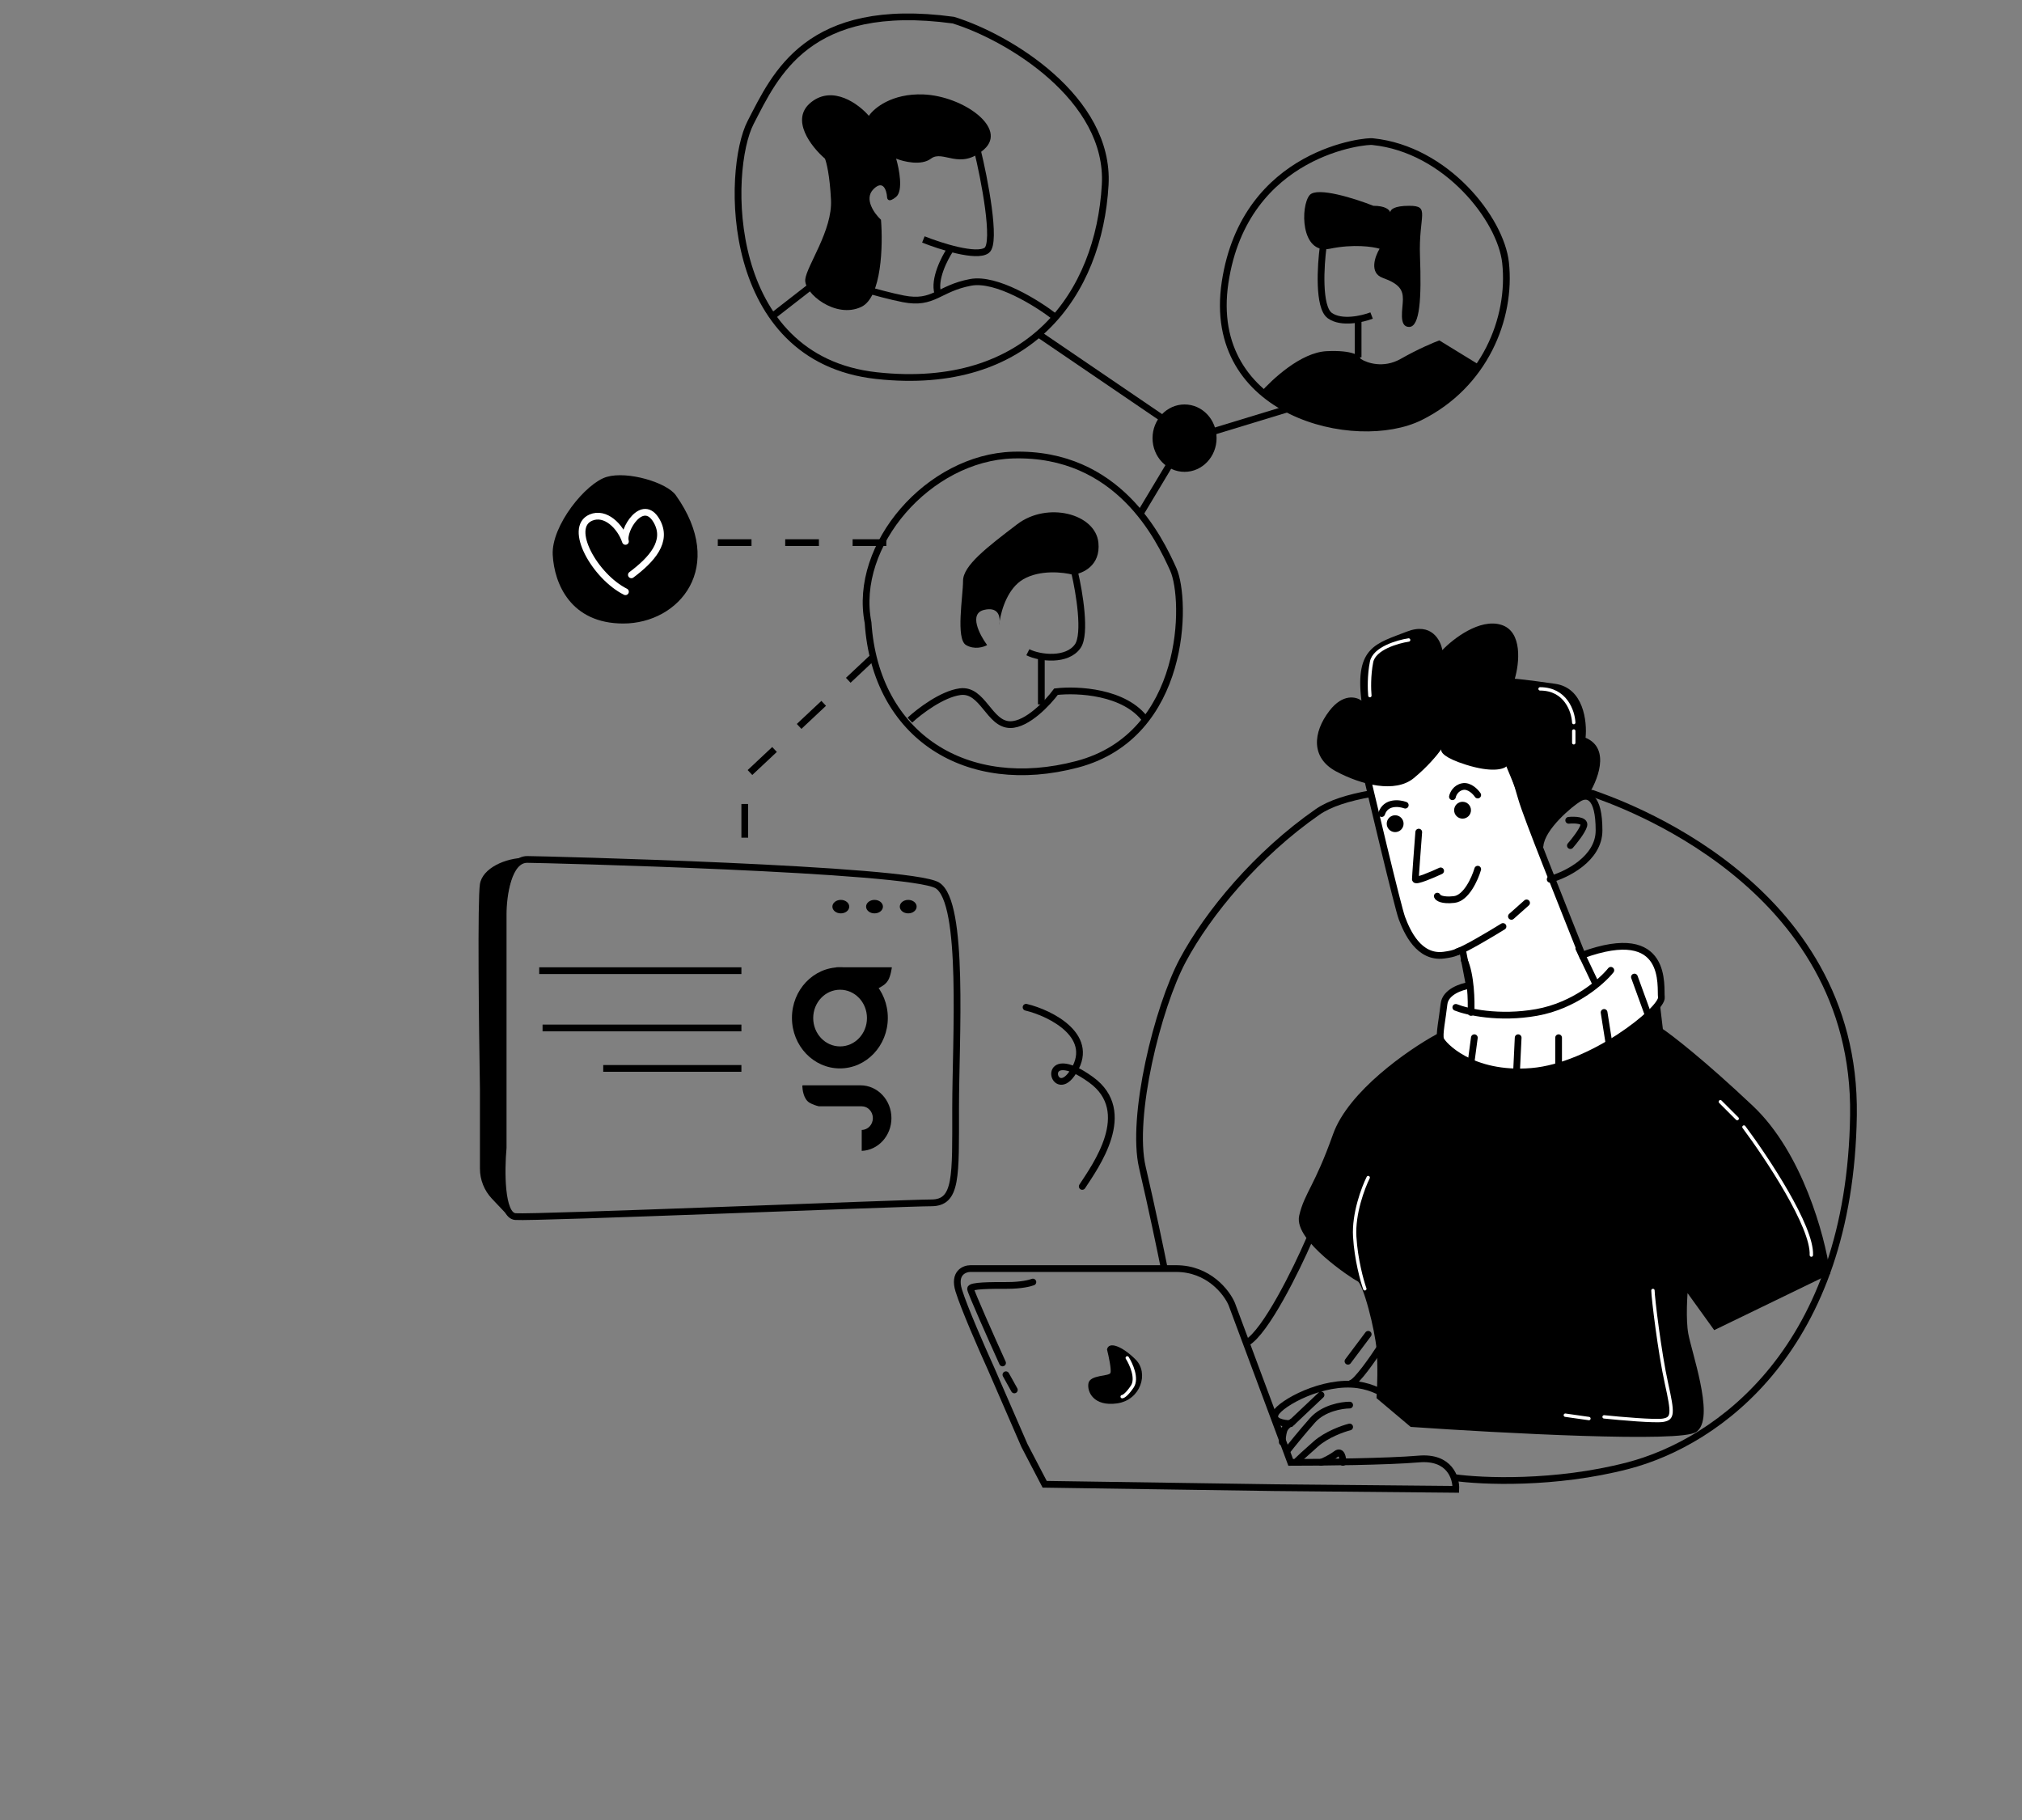 <?xml version="1.0" encoding="UTF-8"?> <svg xmlns="http://www.w3.org/2000/svg" width="600" height="540" viewBox="0 0 600 540" fill="none"><rect x="0" y="0" width="600" height="540" fill="#808080" stroke="none"/><path d="M220 288H160" stroke="black" stroke-width="2"></path><path d="M220 305H161" stroke="black" stroke-width="2"></path><path d="M220 317H179" stroke="black" stroke-width="2"></path><path d="M156 254.5C149.91 254.5 143.163 257.621 142.414 262.303C141.664 266.985 142.102 304.773 142.414 323.082V346.721C142.414 350.044 143.687 353.241 145.97 355.655L151.099 361.076C151.223 361.25 151.356 361.392 151.5 361.5L151.099 361.076C149.507 358.838 149.562 351.378 149.91 344.693C150.284 337.489 150.066 291.567 149.91 269.506C150.378 265.455 152.252 255.581 156 254.5Z" fill="black"></path><path d="M278.141 262.7C270.004 257.718 160.152 255.001 156.536 255.001C150.747 254.873 149.304 265.816 149.306 271.304V340.59C148.703 347.232 148.582 360.606 152.922 360.968C158.347 361.421 268.651 356.893 276.336 356.893C284.021 356.893 283.566 349.194 283.566 328.816C283.566 308.437 286.278 267.681 278.141 262.7Z" stroke="black" stroke-width="2"></path><path d="M259 195L221 230.66V256" stroke="black" stroke-width="2" stroke-dasharray="10 10"></path><path d="M263 161H207" stroke="black" stroke-width="2" stroke-dasharray="10 10"></path><path d="M180.048 141.493C186.284 139.68 197.864 143.175 200.535 146.932C215.678 168.231 201.636 185 184.941 185C169.372 185 164.459 173.216 164.014 164.605C163.569 155.995 173.813 143.306 180.048 141.493Z" fill="black"></path><path d="M187.352 170.56C193.352 166.06 198.329 160.637 194.852 154.56C190.729 147.354 184.592 157.304 185.592 160.637C184.091 156.137 179.624 151.733 175.336 153.57C168.336 156.57 176.592 171.072 185.592 175.571" stroke="white" stroke-width="2" stroke-linecap="round" stroke-linejoin="round"></path><path d="M338 153L350 133" stroke="black" stroke-width="2"></path><path d="M388.632 57.876C390.845 55.329 402.154 58.938 407.531 61.061C411.035 61.061 412.271 62.194 412.543 62.991C412.564 62.194 413.675 61.061 418.136 61.061C424.59 61.061 420.902 63.792 421.363 76.074C421.824 88.357 421.363 97 418.136 97C414.91 97 416.292 91.541 416.292 88.812C416.292 86.082 415.371 84.263 410.3 82.443C406.244 80.987 407.995 76.074 409.378 73.8C407.38 73.193 401.631 72.344 394.625 73.8C385.866 75.619 385.866 61.061 388.632 57.876Z" fill="black"></path><path d="M392.665 73C391.869 78.826 391.136 91.105 394.577 93.614C398.017 96.124 404.292 94.66 407 93.614" stroke="black" stroke-width="2"></path><path d="M403 106V95" stroke="black" stroke-width="2"></path><path d="M393.683 104.192C385.993 104.557 377.509 112.552 374 116.504C384.07 123.8 391.669 126.627 407.415 126.992C423.162 127.357 435.033 114.68 439 108.296L427.099 101C425.42 101.608 420.782 103.554 415.655 106.472C410.528 109.39 405.585 107.688 403.754 106.472C403.601 105.56 401.373 103.827 393.683 104.192Z" fill="black"></path><path d="M363.528 83.786C369.408 44.73 406.044 41.587 407.401 42.036C429.11 44.282 445.343 64.998 446.754 77.949C448.563 94.559 440.42 114.311 421.423 123.738C402.426 133.166 357.648 122.842 363.528 83.786Z" stroke="black" stroke-width="2"></path><path d="M327.949 54.863C329.406 29.151 299.109 10.951 282.867 5.972C239.608 0.087 230.041 22.271 222.755 36.303C215.469 50.336 214.558 106.467 260.096 111.447C305.634 116.426 326.128 87.003 327.949 54.863Z" stroke="black" stroke-width="2"></path><path d="M282 74C280.233 76.631 277.018 82.914 278.29 87" stroke="black" stroke-width="2"></path><path d="M290 44.5C292.036 52.669 295.799 72.062 292.791 74.282C289.784 76.502 279.009 73.049 273.997 71.045" stroke="black" stroke-width="2"></path><path d="M259.174 56.139C262.05 53.237 263.069 56.441 263.219 58.406C263.219 59.161 263.758 60.219 265.915 58.406C268.072 56.594 266.814 50.092 265.915 47.068C268.163 47.975 273.377 49.244 276.253 47.068C279.849 44.347 284.793 50.695 291.985 44.347C299.176 37.998 285.692 28.474 274.006 28.021C264.657 27.658 259.324 32.103 257.825 34.37C254.829 30.894 247.218 25.21 240.746 30.289C234.273 35.368 240.746 43.591 244.791 47.068C245.24 48.126 246.229 52.056 246.589 59.312C247.038 68.382 239.397 78.812 238.948 82.893C238.498 86.974 247.937 94.683 255.578 91.056C261.691 88.153 262.021 72.614 261.421 65.207C259.474 63.394 256.297 59.041 259.174 56.139Z" fill="black"></path><path d="M313 94C307.854 90 295.655 82.356 288.027 83.778C278.492 85.556 277.13 90.444 268.049 88.666C260.784 87.244 249.281 83.63 244.438 82L229 94" stroke="black" stroke-width="2"></path><path d="M309 195V209" stroke="black" stroke-width="2"></path><path d="M318.918 170C320.264 175.729 322.33 188.091 319.815 191.709C316.673 196.231 308.592 195.327 305 193.518" stroke="black" stroke-width="2"></path><path d="M292.023 180.957C287.382 182.046 290.684 188.368 292.915 191.393C291.873 191.999 289.164 192.847 286.665 191.393C283.541 189.575 285.772 176.875 285.772 172.338C285.772 167.803 292.907 162.361 301.821 155.56L301.838 155.547C310.76 148.741 325.044 152.371 325.936 160.992C326.65 167.89 321.176 170.218 318.35 170.52C315.523 169.764 308.621 168.977 303.623 171.881C299.161 174.474 297.212 180.634 296.634 184.293C296.622 184.724 296.564 185.137 296.483 185.494C296.515 185.137 296.564 184.733 296.634 184.293C296.689 182.355 295.821 180.065 292.023 180.957Z" fill="black"></path><path d="M270 213.667C272.71 211.15 279.484 205.938 284.903 205.227C291.677 204.338 293.484 215 299.806 215C304.865 215 310.946 208.485 313.355 205.227C319.677 204.487 333.858 205.138 340 213.667" stroke="black" stroke-width="2"></path><path d="M300.602 135.023C275.607 135.746 253.052 161.691 257.584 184.739C259.848 218.635 287.018 235.361 319.621 226.774C352.224 218.186 352.224 177.96 348.149 168.921C344.074 159.881 331.847 134.119 300.602 135.023Z" stroke="black" stroke-width="2"></path><path d="M386 120.116L353.538 130L308 99" stroke="black" stroke-width="2"></path><ellipse cx="9.5" cy="10" rx="9.5" ry="10" transform="matrix(-1 0 0 1 361 120)" fill="black"></ellipse><ellipse cx="2.5" cy="2" rx="2.5" ry="2" transform="matrix(-1 0 0 1 272 267)" fill="black"></ellipse><ellipse cx="2.5" cy="2" rx="2.5" ry="2" transform="matrix(-1 0 0 1 262 267)" fill="black"></ellipse><ellipse cx="2.5" cy="2" rx="2.5" ry="2" transform="matrix(-1 0 0 1 252 267)" fill="black"></ellipse><path d="M519.492 328.891C533.892 342.491 540.492 366.891 541.992 377.391L508.992 393.391L499.992 380.891C499.659 384.057 499.192 391.491 499.992 395.891C500.992 401.391 507.492 419.891 502.992 423.891C499.392 427.091 445.492 424.224 418.992 422.391L409.492 414.391C409.659 411.724 409.892 405.191 409.492 400.391C408.992 394.391 405.492 380.391 403.492 379.391C401.492 378.391 384.992 367.391 386.492 360.891C387.992 354.391 390.992 352.391 396.492 336.891C400.892 324.491 418.326 312.391 426.492 307.891C429.159 308.724 437.892 311.091 451.492 313.891C465.092 316.691 483.826 304.057 491.492 297.391L492.492 305.891C495.492 307.891 505.092 315.291 519.492 328.891Z" fill="black" stroke="black" stroke-width="2" stroke-linecap="round"></path><path d="M431.492 438.389C439.659 439.556 461.392 440.489 482.992 434.889C509.992 427.889 548.99 399.889 549.99 330.889C550.99 261.889 479.49 237.889 472.49 235.389C451.324 233.056 405.392 230.889 390.992 240.889C372.992 253.389 358.492 270.891 350.992 284.891C343.492 298.891 335.492 331.391 338.992 346.391C341.792 358.391 344.492 371.391 345.492 376.391" stroke="black" stroke-width="2"></path><path d="M400.492 416.891C398.159 416.891 392.692 417.791 389.492 421.391C386.292 424.991 383.159 428.891 381.992 430.391" stroke="black" stroke-width="2" stroke-linecap="round"></path><path d="M400.492 423.391C398.492 423.891 393.692 425.591 390.492 428.391C387.292 431.191 385.492 432.891 384.992 433.391" stroke="black" stroke-width="2" stroke-linecap="round"></path><path d="M398.492 433.892C398.492 432.558 398.092 430.192 396.492 431.392C394.892 432.592 392.826 433.558 391.992 433.892" stroke="black" stroke-width="2" stroke-linecap="round"></path><path d="M418.992 421.392C417.159 418.392 411.392 412.092 402.992 410.892C392.492 409.392 379.992 416.392 378.492 419.392C377.292 421.792 380.992 422.391 382.992 422.391L391.992 413.891" stroke="black" stroke-width="2" stroke-linecap="round"></path><path d="M405.992 395.891L399.992 403.891" stroke="black" stroke-width="2" stroke-linecap="round"></path><path d="M409.492 399.891C407.326 403.224 402.592 409.991 400.992 410.391" stroke="black" stroke-width="2" stroke-linecap="round"></path><path d="M471.492 420.891L464.492 419.891" stroke="white" stroke-linecap="round"></path><path d="M405.992 349.391C404.492 352.391 401.592 360.091 401.992 366.891C402.392 373.691 404.159 380.057 404.992 382.391" stroke="white" stroke-linecap="round"></path><path d="M490.489 382.891C490.489 384.891 492.489 401.391 494.489 410.391C496.489 419.391 496.489 420.891 493.489 421.391C491.089 421.791 480.824 420.891 475.992 420.391" stroke="white" stroke-linecap="round"></path><path d="M451.491 236.889C453.091 242.489 463.159 267.391 469.492 283.391C495.492 273.891 492.591 293.091 492.991 295.891C493.491 299.391 472.491 316.391 454.491 317.891C436.491 319.391 427.991 309.891 427.491 308.391C426.991 306.891 427.991 302.391 428.491 297.891C428.891 294.291 433.658 292.724 435.991 292.391L433.992 281.891C431.993 282.391 432.241 282.891 428.491 283.391C420.991 284.391 417.491 276.391 415.991 272.391C414.791 269.191 407.158 237.056 403.491 221.389C404.991 218.889 411.691 214.489 426.491 216.889C441.291 219.289 446.991 223.889 447.991 225.889C448.491 227.222 449.891 231.289 451.491 236.889Z" fill="white" stroke="black" stroke-width="2" stroke-linecap="round"></path><path d="M393.992 220.891C396.326 224.557 403.392 231.491 412.992 229.891" stroke="white" stroke-width="2" stroke-linecap="round"></path><path d="M470.995 236.391C473.995 231.891 478.095 222.091 470.495 218.891C470.994 214.057 469.892 204.091 461.492 202.891C453.092 201.691 449.992 201.391 449.492 201.391C450.826 196.891 451.892 187.391 445.492 185.391C439.092 183.391 431.159 189.557 427.992 192.891C427.492 189.891 424.692 184.591 417.492 187.391C408.492 190.891 401.992 191.891 403.992 207.891C402.492 206.724 398.492 205.691 394.492 210.891C389.492 217.391 388.992 224.891 396.492 228.891C403.992 232.891 413.992 235.391 419.492 230.891C423.522 227.594 426.461 224.045 427.696 222.319C427.435 223.206 428.642 224.885 434.992 226.891C442.592 229.291 446.159 228.224 446.992 227.391L456.492 250.391C457.328 247.224 461.398 239.99 470.995 236.391Z" fill="black"></path><path d="M417.992 189.891C414.659 190.391 407.792 192.391 406.992 196.391C406.192 200.391 406.326 204.724 406.492 206.391" stroke="white" stroke-linecap="round"></path><path d="M466.992 214.391C466.826 211.057 464.592 204.391 456.992 204.391" stroke="white" stroke-linecap="round"></path><path d="M466.992 220.391V216.891" stroke="white" stroke-linecap="round"></path><path d="M465.489 243.39C467.156 243.224 470.389 243.29 469.989 244.89C469.589 246.49 467.158 249.557 465.992 250.891" stroke="black" stroke-width="2" stroke-linecap="round"></path><path d="M459.992 260.891C464.826 259.557 474.492 254.791 474.492 246.391C474.492 235.891 470.992 235.391 468.492 236.891C465.992 238.391 457.492 245.391 456.992 250.891" stroke="black" stroke-width="2" stroke-linecap="round"></path><path d="M477.492 309.891L475.992 300.391" stroke="black" stroke-width="2" stroke-linecap="round"></path><path d="M488.992 300.891L484.992 289.891" stroke="black" stroke-width="2" stroke-linecap="round"></path><path d="M462.492 316.391V307.891" stroke="black" stroke-width="2" stroke-linecap="round"></path><path d="M449.992 318.391L450.492 307.891" stroke="black" stroke-width="2" stroke-linecap="round"></path><path d="M436.492 315.391L437.492 307.891" stroke="black" stroke-width="2" stroke-linecap="round"></path><path d="M436.49 300.391C436.657 297.057 436.49 289.291 434.49 284.891" stroke="black" stroke-width="2" stroke-linecap="round"></path><path d="M473.492 291.891L468.492 281.391" stroke="black" stroke-width="2" stroke-linecap="round"></path><path d="M477.992 287.891C475.326 291.224 467.192 298.391 455.992 300.391C444.792 302.391 435.326 300.224 431.992 298.891" stroke="black" stroke-width="2" stroke-linecap="round"></path><path d="M452.992 267.891L448.492 271.891" stroke="black" stroke-width="2" stroke-linecap="round"></path><path d="M329.491 407.39C329.891 406.59 328.991 402.39 328.491 400.39C328.99 397.89 332.989 399.39 336.989 403.39C340.989 407.39 338.489 415.39 331.489 416.39C324.489 417.39 322.489 412.89 322.989 410.39C323.489 407.89 328.991 408.39 329.491 407.39Z" fill="black"></path><path d="M334.494 402.891C335.66 404.724 337.594 408.991 335.994 411.391C334.394 413.791 333.326 414.391 332.992 414.391" stroke="white" stroke-linecap="round"></path><path d="M306.492 380.391C305.659 380.724 302.992 381.391 298.992 381.391C293.992 381.391 287.992 381.391 287.992 382.391C287.992 383.191 294.326 397.391 297.492 404.391" stroke="black" stroke-width="2" stroke-linecap="round"></path><path d="M298.492 407.891L300.992 412.391" stroke="black" stroke-width="2" stroke-linecap="round"></path><path d="M420.991 432.892C430.191 432.092 432.157 438.559 431.991 441.892L377.992 441.391L309.992 440.391L303.992 428.891L293.992 405.891C291.492 400.391 286.092 388.091 284.492 382.891C282.892 377.691 286.159 376.391 287.992 376.391H296.992H348.992C358.592 376.391 363.992 383.391 365.492 386.891L382.992 433.891C391.825 433.891 411.791 433.692 420.991 432.892Z" stroke="black" stroke-width="2"></path><path d="M383.492 421.891C382.826 422.224 381.392 423.191 380.992 424.391C380.592 425.591 380.492 427.224 380.492 427.891" stroke="black" stroke-width="2" stroke-linecap="round"></path><path d="M445.992 274.891C442.492 277.057 434.892 281.591 432.492 282.391" stroke="black" stroke-width="2" stroke-linecap="round"></path><path d="M438.492 257.891C437.659 260.724 435.092 266.491 431.492 266.891C427.892 267.291 426.659 266.391 426.492 265.891" stroke="black" stroke-width="2" stroke-linecap="round"></path><path d="M416.992 238.89C415.159 238.223 411.192 237.79 409.992 241.39" stroke="black" stroke-width="2" stroke-linecap="round"></path><path d="M438.492 235.89C437.826 234.89 435.992 232.99 433.992 233.39C431.992 233.79 431.159 235.557 430.992 236.391" stroke="black" stroke-width="2" stroke-linecap="round"></path><circle cx="2.5" cy="2.5" r="2" transform="matrix(-1 0 0 1 436.492 237.891)" fill="black" stroke="black"></circle><circle cx="2.5" cy="2.5" r="2" transform="matrix(-1 0 0 1 416.492 241.891)" fill="black" stroke="black"></circle><path d="M420.992 246.891C420.659 251.224 419.992 260.091 419.992 260.891C419.992 261.691 424.992 259.557 427.492 258.391" stroke="black" stroke-width="2" stroke-linecap="round"></path><path d="M510.492 326.891L515.492 331.891" stroke="white" stroke-linecap="round"></path><path d="M517.491 334.391C524.325 343.557 537.891 363.991 537.491 372.391" stroke="white" stroke-linecap="round"></path><path d="M388.492 367.891C384.659 376.724 375.592 395.191 369.992 398.391" stroke="black" stroke-width="2" stroke-linecap="round"></path><path d="M304.472 298.853C311.858 300.599 325.929 307.694 317.969 318.72C312.263 326.624 308.355 309.25 323.745 320.36C336.909 329.864 324.968 346.129 321.141 352.015" stroke="black" stroke-width="2" stroke-linecap="round"></path><path fill-rule="evenodd" clip-rule="evenodd" d="M249.225 317C257.081 317 263.45 310.284 263.45 302C263.45 293.716 257.081 287 249.225 287C241.369 287 235 293.716 235 302C235 310.284 241.369 317 249.225 317ZM249.284 310.473C253.689 310.473 257.26 306.707 257.26 302.063C257.26 297.418 253.689 293.653 249.284 293.653C244.879 293.653 241.309 297.418 241.309 302.063C241.309 306.707 244.879 310.473 249.284 310.473Z" fill="black"></path><path d="M248.102 287H264.648C264.648 287 264.324 289.593 263.517 290.891C262.883 291.909 262.261 292.301 261.255 292.9C260.371 293.426 259.806 293.61 258.815 293.841C257.203 294.217 256.228 294.047 254.589 293.841C251.947 293.509 248.102 291.644 248.102 291.644V287Z" fill="black"></path><path fill-rule="evenodd" clip-rule="evenodd" d="M238.257 322.018C238.156 322.018 238.075 322.102 238.078 322.208C238.104 323.013 238.33 326.138 240.302 327.233C241.153 327.705 242.074 328.029 242.995 328.245H245.237H255.705C257.53 328.245 259.01 329.813 259.01 331.748C259.01 333.682 257.53 335.251 255.705 335.251V341.47C260.605 341.266 264.519 336.991 264.519 331.748C264.519 326.374 260.408 322.018 255.337 322.018H249.461H243.033H238.257Z" fill="black"></path></svg> 
